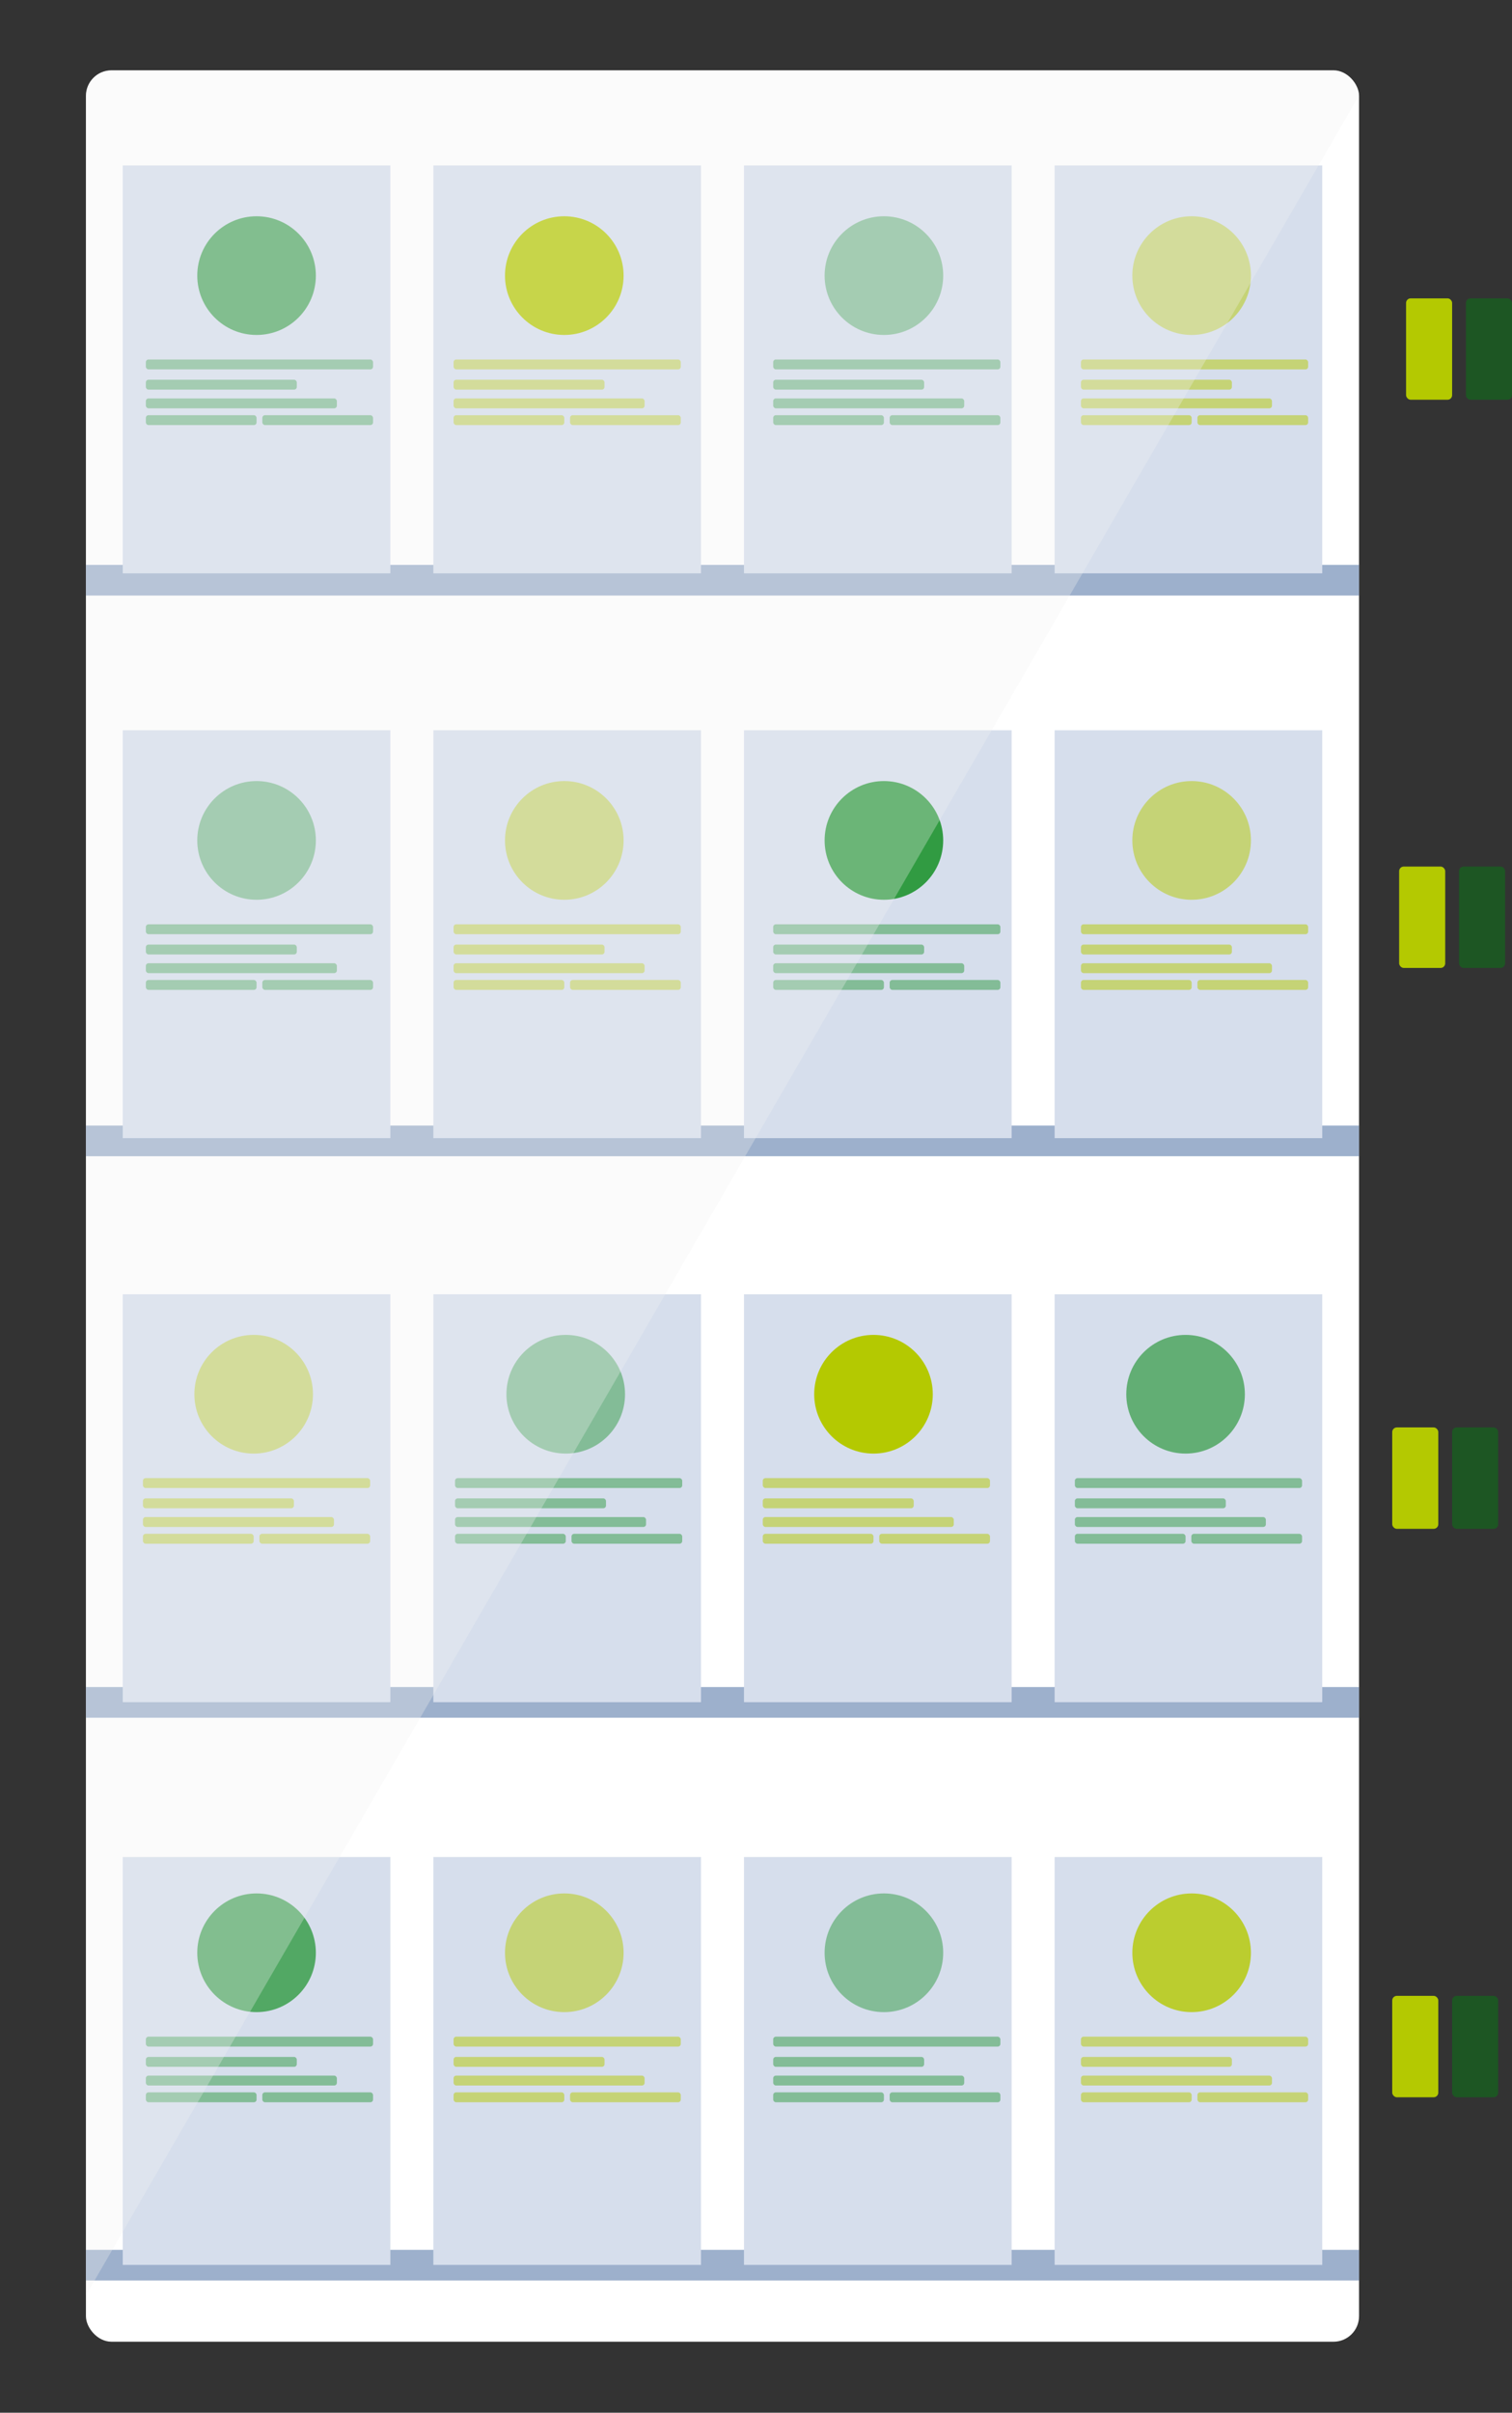<svg xmlns="http://www.w3.org/2000/svg" xmlns:xlink="http://www.w3.org/1999/xlink" viewBox="0 0 601.05 958.21"><rect x="0" y="0" width="601.05" height="958.21" fill="#333333" stroke="none"/><defs><style>.cls-1{fill:none;}.cls-2{fill:#fff;}.cls-11,.cls-12,.cls-3{fill:#b4c901;}.cls-4{fill:#1d5623;}.cls-5{fill:#9db0cc;}.cls-6{fill:#d6deec;}.cls-10,.cls-7,.cls-8,.cls-9{fill:#319b42;}.cls-12,.cls-15,.cls-7{opacity:0.5;}.cls-8{opacity:0.7;}.cls-11,.cls-9{opacity:0.8;}.cls-13{opacity:0.6;}.cls-14{clip-path:url(#clip-path);}.cls-15{fill:#f2f2f2;}</style><clipPath id="clip-path" transform="translate(34.16 27.92)"><rect class="cls-1" y="0.13" width="506.09" height="902.09" rx="10.16"/></clipPath></defs><g id="Layer_2" data-name="Layer 2"><g id="Layer_5" data-name="Layer 5"><rect class="cls-2" x="34.16" y="27.92" width="506.09" height="902.09" rx="10.16"/><g id="light_buttons" data-name="light buttons"><rect class="cls-3" x="558.94" y="118.49" width="18.31" height="40.27" rx="1.83"/><rect class="cls-3" x="556.19" y="344.15" width="18.31" height="40.27" rx="1.83"/><rect class="cls-3" x="553.44" y="566.9" width="18.31" height="40.27" rx="1.83"/><rect class="cls-3" x="553.44" y="792.65" width="18.31" height="40.27" rx="1.83"/></g><g id="grey_buttons" data-name="grey buttons"><rect class="cls-4" x="582.74" y="118.49" width="18.31" height="40.27" rx="1.83"/><rect class="cls-4" x="580" y="344.15" width="18.31" height="40.27" rx="1.83"/><rect class="cls-4" x="577.25" y="566.9" width="18.31" height="40.27" rx="1.83"/><rect class="cls-4" x="577.25" y="792.65" width="18.31" height="40.27" rx="1.83"/></g><g id="shelves"><rect class="cls-5" x="34.16" y="224.34" width="506.09" height="12.18"/><rect class="cls-5" x="34.16" y="447.01" width="506.09" height="12.18"/><rect class="cls-5" x="34.16" y="670.01" width="506.09" height="12.18"/><rect class="cls-5" x="34.16" y="893.51" width="506.09" height="12.18"/></g><g id="pdf_papers" data-name="pdf papers"><rect class="cls-6" x="48.79" y="65.71" width="106.39" height="161.99"/><rect class="cls-6" x="172.27" y="65.71" width="106.39" height="161.99"/><rect class="cls-6" x="295.75" y="65.71" width="106.39" height="161.99"/><rect class="cls-6" x="419.23" y="65.71" width="106.39" height="161.99"/><rect class="cls-6" x="48.79" y="290.02" width="106.39" height="161.99"/><rect class="cls-6" x="172.27" y="290.02" width="106.39" height="161.99"/><rect class="cls-6" x="295.75" y="290.02" width="106.39" height="161.99"/><rect class="cls-6" x="419.23" y="290.02" width="106.39" height="161.99"/><rect class="cls-6" x="48.79" y="514.02" width="106.39" height="161.99"/><rect class="cls-6" x="172.27" y="514.02" width="106.39" height="161.99"/><rect class="cls-6" x="295.75" y="514.02" width="106.39" height="161.99"/><rect class="cls-6" x="419.23" y="514.02" width="106.39" height="161.99"/><rect class="cls-6" x="48.79" y="737.51" width="106.39" height="161.99"/><rect class="cls-6" x="172.27" y="737.51" width="106.39" height="161.99"/><rect class="cls-6" x="295.75" y="737.51" width="106.39" height="161.99"/><rect class="cls-6" x="419.23" y="737.51" width="106.39" height="161.99"/></g><g id="dark_content" data-name="dark content"><circle class="cls-7" cx="351.37" cy="775.54" r="23.57"/><rect class="cls-7" x="307.36" y="808.86" width="90.31" height="3.93" rx="1.06"/><rect class="cls-7" x="307.36" y="816.9" width="60" height="3.93" rx="1.06"/><rect class="cls-7" x="307.36" y="824.32" width="75.93" height="3.93" rx="1.06"/><rect class="cls-7" x="307.36" y="830.97" width="44.01" height="3.93" rx="1.06"/><rect class="cls-7" x="353.66" y="830.97" width="44.01" height="3.93" rx="1.06"/><circle class="cls-8" cx="471.29" cy="553.72" r="23.57"/><rect class="cls-7" x="427.28" y="587.03" width="90.31" height="3.93" rx="1.06"/><rect class="cls-7" x="427.28" y="595.07" width="60" height="3.93" rx="1.06"/><rect class="cls-7" x="427.28" y="602.5" width="75.93" height="3.93" rx="1.06"/><rect class="cls-7" x="427.28" y="609.15" width="44.01" height="3.93" rx="1.06"/><rect class="cls-7" x="473.58" y="609.15" width="44.01" height="3.93" rx="1.06"/><circle class="cls-9" cx="101.99" cy="775.54" r="23.57"/><rect class="cls-7" x="57.98" y="808.86" width="90.31" height="3.93" rx="1.06"/><rect class="cls-7" x="57.98" y="816.9" width="60" height="3.93" rx="1.06"/><rect class="cls-7" x="57.98" y="824.32" width="75.93" height="3.93" rx="1.06"/><rect class="cls-7" x="57.98" y="830.97" width="44.01" height="3.93" rx="1.06"/><rect class="cls-7" x="104.28" y="830.97" width="44.01" height="3.93" rx="1.06"/><circle class="cls-7" cx="224.89" cy="553.72" r="23.57"/><rect class="cls-7" x="180.89" y="587.03" width="90.31" height="3.93" rx="1.06"/><rect class="cls-7" x="180.89" y="595.07" width="60" height="3.93" rx="1.06"/><rect class="cls-7" x="180.89" y="602.5" width="75.93" height="3.93" rx="1.06"/><rect class="cls-7" x="180.89" y="609.15" width="44.01" height="3.93" rx="1.06"/><rect class="cls-7" x="227.19" y="609.15" width="44.01" height="3.93" rx="1.06"/><circle class="cls-10" cx="351.37" cy="333.77" r="23.57"/><rect class="cls-7" x="307.36" y="367.09" width="90.31" height="3.93" rx="1.06"/><rect class="cls-7" x="307.36" y="375.13" width="60" height="3.93" rx="1.06"/><rect class="cls-7" x="307.36" y="382.55" width="75.93" height="3.93" rx="1.06"/><rect class="cls-7" x="307.36" y="389.2" width="44.01" height="3.93" rx="1.06"/><rect class="cls-7" x="353.66" y="389.2" width="44.01" height="3.93" rx="1.06"/><circle class="cls-7" cx="101.99" cy="333.77" r="23.57"/><rect class="cls-7" x="57.98" y="367.09" width="90.31" height="3.93" rx="1.06"/><rect class="cls-7" x="57.98" y="375.13" width="60" height="3.93" rx="1.06"/><rect class="cls-7" x="57.98" y="382.55" width="75.93" height="3.93" rx="1.06"/><rect class="cls-7" x="57.98" y="389.2" width="44.01" height="3.93" rx="1.06"/><rect class="cls-7" x="104.28" y="389.2" width="44.01" height="3.93" rx="1.06"/><circle class="cls-7" cx="351.37" cy="109.46" r="23.57"/><rect class="cls-7" x="307.36" y="142.77" width="90.31" height="3.93" rx="1.06"/><rect class="cls-7" x="307.36" y="150.81" width="60" height="3.93" rx="1.06"/><rect class="cls-7" x="307.36" y="158.24" width="75.93" height="3.93" rx="1.06"/><rect class="cls-7" x="307.36" y="164.89" width="44.01" height="3.93" rx="1.06"/><rect class="cls-7" x="353.66" y="164.89" width="44.01" height="3.93" rx="1.06"/><circle class="cls-9" cx="101.99" cy="109.46" r="23.57"/><rect class="cls-7" x="57.98" y="142.77" width="90.31" height="3.93" rx="1.06"/><rect class="cls-7" x="57.98" y="150.81" width="60" height="3.93" rx="1.06"/><rect class="cls-7" x="57.98" y="158.24" width="75.93" height="3.93" rx="1.06"/><rect class="cls-7" x="57.98" y="164.89" width="44.01" height="3.93" rx="1.06"/><rect class="cls-7" x="104.28" y="164.89" width="44.01" height="3.93" rx="1.06"/></g><g id="light_content" data-name="light content"><circle class="cls-11" cx="473.7" cy="775.54" r="23.57"/><rect class="cls-12" x="429.7" y="808.86" width="90.31" height="3.93" rx="1.06"/><rect class="cls-12" x="429.7" y="816.9" width="60" height="3.93" rx="1.06"/><rect class="cls-12" x="429.7" y="824.32" width="75.93" height="3.93" rx="1.06"/><rect class="cls-12" x="429.7" y="830.97" width="44.01" height="3.93" rx="1.06"/><rect class="cls-12" x="476" y="830.97" width="44.01" height="3.93" rx="1.06"/><circle class="cls-12" cx="224.32" cy="775.54" r="23.57"/><rect class="cls-12" x="180.31" y="808.86" width="90.31" height="3.93" rx="1.06"/><rect class="cls-12" x="180.31" y="816.9" width="60" height="3.93" rx="1.06"/><rect class="cls-12" x="180.31" y="824.32" width="75.93" height="3.93" rx="1.06"/><rect class="cls-12" x="180.31" y="830.97" width="44.01" height="3.93" rx="1.06"/><rect class="cls-12" x="226.61" y="830.97" width="44.01" height="3.93" rx="1.06"/><circle class="cls-12" cx="100.84" cy="553.72" r="23.57"/><rect class="cls-12" x="56.83" y="587.03" width="90.31" height="3.93" rx="1.06"/><rect class="cls-12" x="56.83" y="595.07" width="60" height="3.93" rx="1.06"/><rect class="cls-12" x="56.83" y="602.5" width="75.93" height="3.93" rx="1.06"/><rect class="cls-12" x="56.83" y="609.15" width="44.01" height="3.93" rx="1.06"/><rect class="cls-12" x="103.13" y="609.15" width="44.01" height="3.93" rx="1.06"/><circle class="cls-3" cx="347.23" cy="553.72" r="23.57"/><rect class="cls-12" x="303.22" y="587.03" width="90.31" height="3.93" rx="1.06"/><rect class="cls-12" x="303.22" y="595.07" width="60" height="3.93" rx="1.06"/><rect class="cls-12" x="303.22" y="602.5" width="75.93" height="3.93" rx="1.06"/><rect class="cls-12" x="303.22" y="609.15" width="44.01" height="3.93" rx="1.06"/><rect class="cls-12" x="349.52" y="609.15" width="44.01" height="3.93" rx="1.06"/><circle class="cls-3" cx="224.32" cy="109.46" r="23.57"/><rect class="cls-12" x="180.31" y="142.77" width="90.31" height="3.93" rx="1.06"/><rect class="cls-12" x="180.31" y="150.81" width="60" height="3.93" rx="1.06"/><rect class="cls-12" x="180.31" y="158.24" width="75.93" height="3.93" rx="1.06"/><rect class="cls-12" x="180.31" y="164.89" width="44.01" height="3.93" rx="1.06"/><rect class="cls-12" x="226.61" y="164.89" width="44.01" height="3.93" rx="1.06"/><circle class="cls-12" cx="473.7" cy="109.46" r="23.57"/><rect class="cls-12" x="429.7" y="142.77" width="90.31" height="3.93" rx="1.06"/><rect class="cls-12" x="429.7" y="150.81" width="60" height="3.93" rx="1.06"/><rect class="cls-12" x="429.7" y="158.24" width="75.93" height="3.93" rx="1.06"/><rect class="cls-12" x="429.7" y="164.89" width="44.01" height="3.93" rx="1.06"/><rect class="cls-12" x="476" y="164.89" width="44.01" height="3.93" rx="1.06"/><circle class="cls-12" cx="224.32" cy="333.77" r="23.57"/><rect class="cls-12" x="180.31" y="367.09" width="90.31" height="3.93" rx="1.06"/><rect class="cls-12" x="180.31" y="375.13" width="60" height="3.93" rx="1.06"/><rect class="cls-12" x="180.31" y="382.55" width="75.93" height="3.93" rx="1.06"/><rect class="cls-12" x="180.31" y="389.2" width="44.01" height="3.93" rx="1.06"/><rect class="cls-12" x="226.61" y="389.2" width="44.01" height="3.93" rx="1.06"/><circle class="cls-12" cx="473.7" cy="333.77" r="23.57"/><rect class="cls-12" x="429.7" y="367.09" width="90.31" height="3.93" rx="1.06"/><rect class="cls-12" x="429.7" y="375.13" width="60" height="3.93" rx="1.06"/><rect class="cls-12" x="429.7" y="382.55" width="75.93" height="3.93" rx="1.06"/><rect class="cls-12" x="429.7" y="389.2" width="44.01" height="3.93" rx="1.06"/><rect class="cls-12" x="476" y="389.2" width="44.01" height="3.93" rx="1.06"/></g><g id="reflection" class="cls-13"><g class="cls-14"><path class="cls-15" d="M521.76-17.06-27,930.29c-4.45-19.42-7.16-44.83-7.16-72.63v-775c0-61,13-110.57,29-110.57H509.17C513.68-27.92,517.94-24,521.76-17.06Z" transform="translate(34.16 27.92)"/></g></g></g></g></svg>
